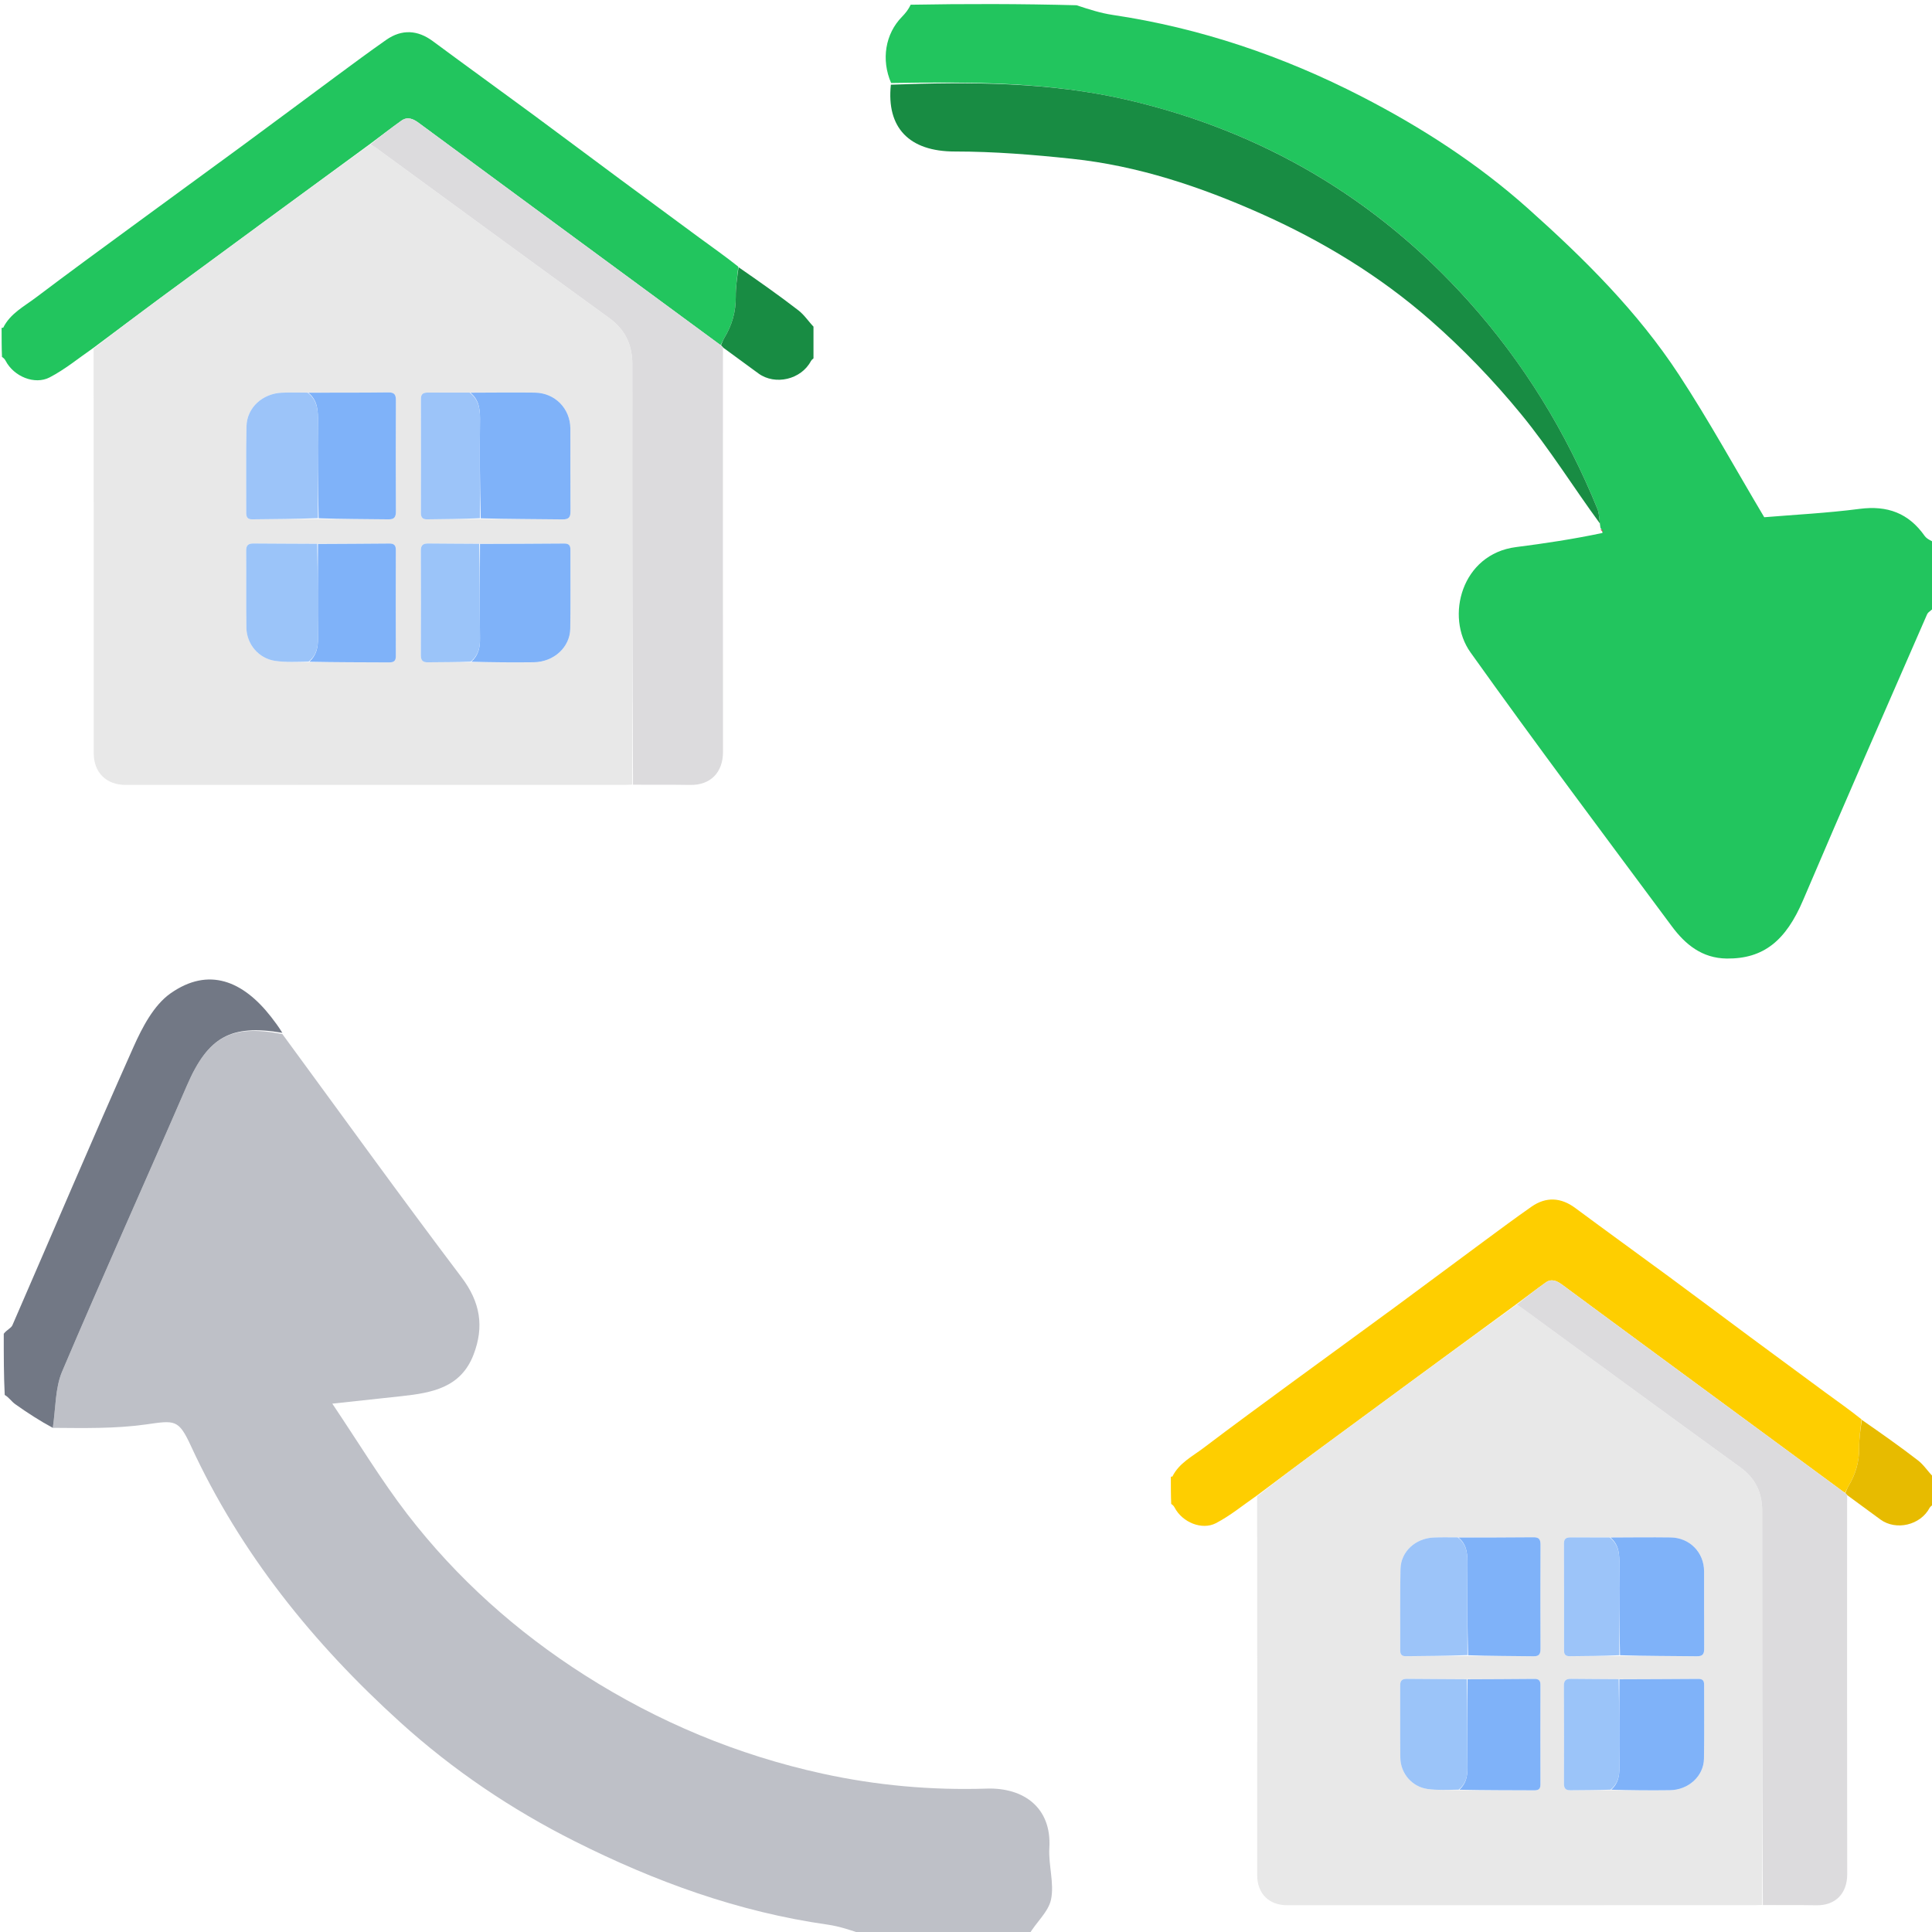 <svg width="36" height="36" viewBox="0 0 36 36" fill="none" xmlns="http://www.w3.org/2000/svg">
<g clip-path="url(#clip0_1265_3234)">
<path d="M5.262 19.269C6.372 20.781 7.468 22.303 8.599 23.799C8.951 24.264 9.025 24.72 8.823 25.244C8.586 25.86 8.044 25.954 7.486 26.015C7.087 26.059 6.689 26.102 6.192 26.155C6.681 26.881 7.098 27.574 7.588 28.212C8.509 29.407 9.624 30.405 10.898 31.216C12.265 32.086 13.739 32.702 15.325 33.049C16.335 33.27 17.355 33.361 18.387 33.328C19.071 33.306 19.599 33.68 19.553 34.434C19.534 34.754 19.648 35.091 19.584 35.396C19.535 35.629 19.301 35.824 19.172 36.053C18.163 36.07 17.13 36.07 16.087 36.046C15.86 35.968 15.645 35.895 15.424 35.863C13.759 35.627 12.202 35.06 10.711 34.31C9.531 33.718 8.437 32.979 7.459 32.093C5.838 30.625 4.483 28.948 3.559 26.946C3.326 26.442 3.262 26.465 2.716 26.543C2.146 26.623 1.562 26.61 0.984 26.606C1.039 26.233 1.027 25.864 1.158 25.555C1.916 23.772 2.713 22.005 3.483 20.227C3.875 19.323 4.299 19.081 5.262 19.269Z" fill="#BEC0C7"/>
<path d="M29.825 9.843C29.825 9.843 29.816 9.812 29.813 9.769C29.797 9.645 29.797 9.559 29.767 9.486C29.185 8.054 28.386 6.752 27.356 5.604C25.644 3.697 23.529 2.452 21.029 1.866C19.571 1.525 18.089 1.523 16.605 1.547C16.416 1.112 16.496 0.63 16.807 0.313C16.871 0.247 16.93 0.175 16.968 0.088C17.978 0.07 19.011 0.07 20.061 0.098C20.297 0.177 20.513 0.245 20.733 0.278C22.366 0.521 23.913 1.048 25.371 1.798C26.48 2.369 27.531 3.045 28.472 3.885C29.521 4.822 30.515 5.807 31.286 6.985C31.843 7.835 32.333 8.729 32.874 9.638C33.433 9.591 34.045 9.561 34.651 9.482C35.168 9.415 35.564 9.56 35.864 9.987C35.909 10.05 36 10.08 36.07 10.125C36.07 10.502 36.07 10.878 36.07 11.287C36.015 11.362 35.932 11.393 35.908 11.448C35.134 13.22 34.358 14.991 33.6 16.769C33.277 17.53 32.86 17.868 32.176 17.861C31.716 17.856 31.403 17.599 31.152 17.26C29.894 15.565 28.626 13.876 27.401 12.157C26.925 11.491 27.234 10.323 28.25 10.194C28.785 10.126 29.319 10.045 29.86 9.931C29.856 9.873 29.842 9.857 29.825 9.843Z" fill="#22C55E"/>
<path d="M0.984 26.606C0.751 26.481 0.514 26.328 0.284 26.165C0.214 26.115 0.165 26.036 0.088 25.993C0.07 25.639 0.07 25.263 0.07 24.853C0.125 24.779 0.207 24.749 0.231 24.694C0.984 22.964 1.72 21.227 2.489 19.505C2.652 19.14 2.866 18.73 3.176 18.511C3.892 18.007 4.532 18.282 5.052 18.949C5.122 19.039 5.19 19.13 5.261 19.245C4.299 19.081 3.874 19.323 3.483 20.227C2.713 22.005 1.916 23.772 1.158 25.555C1.027 25.864 1.039 26.233 0.984 26.606Z" fill="#727885"/>
<path d="M16.6 1.578C18.089 1.523 19.571 1.525 21.029 1.866C23.529 2.452 25.644 3.698 27.356 5.604C28.387 6.752 29.185 8.054 29.767 9.486C29.797 9.559 29.797 9.645 29.811 9.753C29.323 9.088 28.875 8.364 28.339 7.712C27.827 7.088 27.26 6.498 26.652 5.966C25.707 5.138 24.636 4.488 23.485 3.976C22.363 3.477 21.204 3.089 19.977 2.959C19.252 2.882 18.521 2.823 17.793 2.823C16.94 2.824 16.515 2.379 16.6 1.578Z" fill="#188C43"/>
<path d="M29.823 9.862C29.842 9.857 29.856 9.873 29.873 9.907C29.86 9.908 29.84 9.894 29.823 9.862Z" fill="#D64654"/>
<path d="M30.804 27.441C30.819 27.422 30.847 27.419 30.895 27.414C30.882 27.427 30.849 27.441 30.804 27.441Z" fill="#EAD2B9"/>
<g clip-path="url(#clip1_1265_3234)">
<path d="M23.422 27.866C23.168 28.041 22.927 28.242 22.655 28.383C22.399 28.515 22.032 28.371 21.886 28.089C21.872 28.062 21.849 28.039 21.824 28.024C21.817 27.867 21.817 27.7 21.817 27.519C21.827 27.509 21.844 27.516 21.845 27.515C21.968 27.264 22.212 27.142 22.42 26.985C22.971 26.567 23.53 26.159 24.088 25.749C24.729 25.279 25.373 24.813 26.013 24.342C26.564 23.937 27.11 23.527 27.66 23.122C27.951 22.907 28.241 22.692 28.537 22.485C28.81 22.294 29.088 22.313 29.351 22.508C29.932 22.939 30.518 23.362 31.101 23.791C31.61 24.166 32.116 24.546 32.625 24.923C33.083 25.262 33.541 25.6 34 25.937C34.229 26.105 34.462 26.268 34.687 26.448C34.668 26.632 34.641 26.803 34.643 26.973C34.646 27.236 34.576 27.473 34.441 27.695C34.417 27.734 34.403 27.779 34.376 27.817C33.208 26.959 32.049 26.105 30.889 25.251C30.295 24.813 29.7 24.376 29.106 23.936C29.01 23.865 28.909 23.821 28.802 23.897C28.614 24.03 28.433 24.172 28.24 24.313C27.016 25.21 25.801 26.103 24.586 26.998C24.197 27.285 23.81 27.576 23.422 27.866Z" fill="#FECE00"/>
<path d="M34.385 27.821C34.404 27.779 34.417 27.735 34.441 27.696C34.576 27.474 34.646 27.237 34.643 26.974C34.641 26.803 34.668 26.632 34.692 26.457C35.048 26.704 35.399 26.95 35.737 27.211C35.846 27.294 35.923 27.419 36.021 27.516C36.028 27.674 36.028 27.841 36.028 28.021C36.004 28.054 35.971 28.069 35.957 28.094C35.786 28.421 35.33 28.526 35.039 28.314C34.839 28.168 34.639 28.022 34.427 27.865C34.405 27.844 34.395 27.832 34.385 27.821Z" fill="#E7BB00"/>
<path d="M23.425 27.88C23.81 27.577 24.197 27.286 24.587 26.999C25.801 26.104 27.016 25.21 28.25 24.317C28.293 24.331 28.318 24.342 28.34 24.358C29.702 25.353 31.061 26.352 32.427 27.341C32.714 27.549 32.836 27.815 32.836 28.157C32.835 30.603 32.835 33.049 32.835 35.496C32.789 35.497 32.743 35.5 32.697 35.5C29.793 35.501 26.889 35.5 23.985 35.501C23.645 35.502 23.426 35.285 23.426 34.939C23.428 32.59 23.427 30.241 23.425 27.88ZM27.318 31.288C26.953 31.287 26.587 31.288 26.222 31.283C26.129 31.282 26.09 31.311 26.09 31.41C26.094 31.858 26.087 32.307 26.094 32.755C26.098 33.045 26.309 33.294 26.597 33.335C26.788 33.362 26.984 33.35 27.203 33.358C27.66 33.359 28.116 33.359 28.573 33.361C28.651 33.361 28.705 33.352 28.705 33.251C28.702 32.633 28.703 32.015 28.705 31.396C28.705 31.312 28.672 31.284 28.589 31.284C28.174 31.289 27.759 31.29 27.318 31.288ZM27.15 28.646C27.006 28.647 26.863 28.644 26.72 28.649C26.378 28.661 26.103 28.909 26.096 29.236C26.085 29.74 26.093 30.244 26.091 30.749C26.091 30.821 26.113 30.862 26.194 30.861C26.577 30.858 26.961 30.855 27.37 30.857C27.771 30.858 28.173 30.856 28.574 30.862C28.682 30.864 28.706 30.819 28.705 30.722C28.702 30.076 28.702 29.43 28.705 28.784C28.706 28.686 28.682 28.643 28.574 28.645C28.108 28.65 27.642 28.648 27.15 28.646ZM30.034 33.358C30.394 33.359 30.755 33.363 31.115 33.359C31.463 33.354 31.745 33.097 31.751 32.772C31.759 32.315 31.752 31.857 31.755 31.4C31.755 31.319 31.73 31.284 31.644 31.284C31.154 31.289 30.665 31.289 30.149 31.288C29.858 31.287 29.567 31.287 29.277 31.284C29.188 31.282 29.141 31.305 29.142 31.407C29.144 32.016 29.144 32.625 29.142 33.234C29.142 33.32 29.17 33.361 29.261 33.359C29.51 33.356 29.759 33.357 30.034 33.358ZM30.201 30.857C30.672 30.858 31.144 30.856 31.615 30.862C31.727 30.864 31.757 30.825 31.756 30.718C31.751 30.238 31.755 29.757 31.753 29.276C31.752 28.925 31.484 28.652 31.13 28.648C30.756 28.644 30.381 28.648 29.981 28.646C29.745 28.647 29.51 28.648 29.275 28.647C29.196 28.647 29.142 28.66 29.142 28.759C29.144 29.423 29.144 30.088 29.142 30.752C29.142 30.827 29.172 30.862 29.248 30.861C29.558 30.858 29.866 30.856 30.201 30.857Z" fill="#E8E8E8"/>
<path d="M32.848 35.498C32.835 33.05 32.835 30.603 32.836 28.157C32.836 27.815 32.714 27.549 32.427 27.341C31.061 26.352 29.702 25.354 28.34 24.359C28.318 24.342 28.293 24.331 28.259 24.314C28.433 24.173 28.614 24.031 28.802 23.898C28.909 23.822 29.01 23.866 29.106 23.937C29.7 24.377 30.295 24.814 30.889 25.252C32.049 26.106 33.208 26.96 34.376 27.818C34.395 27.833 34.405 27.844 34.419 27.862C34.421 27.919 34.418 27.97 34.418 28.02C34.418 30.322 34.416 32.624 34.42 34.925C34.42 35.28 34.203 35.509 33.845 35.502C33.517 35.496 33.189 35.501 32.848 35.498Z" fill="#DCDBDD"/>
<path d="M30.007 28.649C30.381 28.648 30.756 28.643 31.13 28.648C31.483 28.652 31.751 28.925 31.753 29.276C31.755 29.756 31.751 30.237 31.755 30.718C31.756 30.825 31.726 30.863 31.615 30.862C31.143 30.856 30.672 30.858 30.187 30.843C30.173 30.277 30.168 29.725 30.174 29.173C30.177 28.975 30.175 28.788 30.007 28.649Z" fill="#7FB2F9"/>
<path d="M30.175 31.291C30.664 31.289 31.154 31.288 31.643 31.284C31.729 31.283 31.755 31.318 31.754 31.4C31.752 31.857 31.759 32.314 31.751 32.772C31.745 33.097 31.462 33.354 31.114 33.358C30.754 33.363 30.394 33.359 30.024 33.349C30.147 33.237 30.177 33.101 30.175 32.938C30.168 32.389 30.174 31.84 30.175 31.291Z" fill="#7FB2F9"/>
<path d="M27.176 28.649C27.642 28.649 28.108 28.65 28.574 28.645C28.681 28.644 28.705 28.686 28.705 28.784C28.702 29.43 28.702 30.076 28.705 30.722C28.705 30.82 28.681 30.864 28.574 30.862C28.172 30.856 27.771 30.858 27.356 30.843C27.342 30.277 27.337 29.725 27.343 29.173C27.346 28.976 27.345 28.788 27.176 28.649Z" fill="#7FB2F9"/>
<path d="M27.344 31.291C27.759 31.289 28.174 31.288 28.589 31.284C28.671 31.283 28.704 31.312 28.704 31.396C28.702 32.014 28.702 32.633 28.704 33.251C28.705 33.352 28.651 33.361 28.573 33.36C28.116 33.358 27.659 33.359 27.193 33.349C27.317 33.238 27.346 33.1 27.344 32.938C27.337 32.389 27.343 31.84 27.344 31.291Z" fill="#7FB2F9"/>
<path d="M27.163 28.647C27.346 28.787 27.346 28.975 27.344 29.172C27.338 29.724 27.343 30.276 27.344 30.84C26.961 30.855 26.577 30.857 26.194 30.861C26.113 30.862 26.091 30.821 26.091 30.748C26.093 30.244 26.085 29.74 26.096 29.236C26.103 28.909 26.378 28.661 26.72 28.649C26.863 28.643 27.007 28.647 27.163 28.647Z" fill="#9CC4F9"/>
<path d="M27.331 31.29C27.343 31.84 27.337 32.389 27.344 32.938C27.346 33.101 27.317 33.238 27.18 33.348C26.983 33.35 26.787 33.362 26.597 33.335C26.309 33.293 26.098 33.045 26.093 32.755C26.087 32.307 26.093 31.858 26.09 31.41C26.089 31.311 26.129 31.282 26.222 31.283C26.587 31.287 26.952 31.287 27.331 31.29Z" fill="#9BC4F9"/>
<path d="M29.994 28.648C30.175 28.788 30.177 28.975 30.175 29.173C30.168 29.725 30.174 30.278 30.175 30.842C29.867 30.856 29.558 30.858 29.249 30.861C29.172 30.862 29.142 30.827 29.143 30.752C29.144 30.088 29.144 29.423 29.142 28.759C29.142 28.66 29.196 28.647 29.275 28.647C29.51 28.649 29.746 28.647 29.994 28.648Z" fill="#9CC4F9"/>
<path d="M30.162 31.289C30.174 31.84 30.168 32.389 30.175 32.938C30.177 33.101 30.147 33.237 30.011 33.348C29.759 33.357 29.51 33.356 29.261 33.359C29.17 33.361 29.141 33.32 29.142 33.233C29.144 32.624 29.144 32.016 29.141 31.407C29.141 31.305 29.187 31.282 29.277 31.283C29.567 31.287 29.858 31.286 30.162 31.289Z" fill="#9BC4F9"/>
</g>
<g clip-path="url(#clip2_1265_3234)">
<path d="M1.741 6.482C1.47 6.669 1.213 6.883 0.923 7.033C0.65 7.174 0.259 7.021 0.103 6.72C0.088 6.691 0.064 6.667 0.037 6.651C0.03 6.483 0.03 6.305 0.03 6.113C0.04 6.102 0.058 6.109 0.059 6.108C0.191 5.84 0.451 5.71 0.672 5.542C1.261 5.097 1.857 4.661 2.452 4.225C3.135 3.723 3.822 3.225 4.505 2.723C5.093 2.291 5.676 1.855 6.262 1.422C6.572 1.193 6.882 0.963 7.198 0.742C7.489 0.539 7.785 0.559 8.065 0.767C8.685 1.226 9.311 1.678 9.932 2.135C10.475 2.536 11.015 2.941 11.558 3.343C12.046 3.704 12.535 4.065 13.025 4.425C13.269 4.604 13.517 4.778 13.757 4.969C13.737 5.166 13.708 5.348 13.71 5.53C13.713 5.81 13.639 6.063 13.495 6.3C13.47 6.341 13.455 6.389 13.426 6.43C12.18 5.515 10.943 4.604 9.706 3.693C9.072 3.226 8.437 2.759 7.804 2.291C7.702 2.215 7.594 2.167 7.48 2.248C7.28 2.39 7.086 2.542 6.881 2.693C5.575 3.649 4.279 4.602 2.983 5.556C2.568 5.863 2.155 6.174 1.741 6.482Z" fill="#22C55E"/>
<path d="M13.435 6.434C13.455 6.389 13.47 6.341 13.495 6.3C13.639 6.063 13.713 5.81 13.71 5.53C13.708 5.348 13.737 5.166 13.762 4.979C14.142 5.242 14.516 5.504 14.877 5.783C14.993 5.872 15.075 6.005 15.18 6.109C15.188 6.277 15.188 6.455 15.188 6.647C15.162 6.682 15.126 6.698 15.112 6.725C14.929 7.074 14.443 7.185 14.133 6.959C13.919 6.804 13.706 6.648 13.48 6.481C13.456 6.458 13.446 6.446 13.435 6.434Z" fill="#188C43"/>
<path d="M1.744 6.496C2.155 6.173 2.568 5.863 2.983 5.556C4.278 4.602 5.575 3.649 6.891 2.696C6.936 2.711 6.964 2.723 6.987 2.74C8.44 3.801 9.89 4.867 11.347 5.922C11.653 6.143 11.783 6.427 11.783 6.792C11.781 9.401 11.782 12.01 11.781 14.62C11.732 14.622 11.683 14.625 11.634 14.625C8.537 14.625 5.439 14.624 2.342 14.626C1.979 14.626 1.745 14.395 1.746 14.026C1.748 11.521 1.746 9.015 1.744 6.496ZM5.897 10.132C5.507 10.13 5.117 10.131 4.728 10.127C4.629 10.126 4.586 10.156 4.587 10.262C4.591 10.74 4.584 11.219 4.591 11.697C4.596 12.006 4.821 12.271 5.128 12.315C5.331 12.344 5.54 12.332 5.774 12.34C6.261 12.341 6.748 12.341 7.236 12.343C7.319 12.343 7.377 12.334 7.376 12.226C7.373 11.566 7.374 10.907 7.376 10.248C7.376 10.158 7.341 10.127 7.253 10.128C6.81 10.133 6.367 10.133 5.897 10.132ZM5.718 7.314C5.565 7.315 5.412 7.311 5.259 7.317C4.894 7.33 4.601 7.594 4.593 7.943C4.581 8.481 4.59 9.019 4.588 9.556C4.588 9.634 4.612 9.678 4.697 9.677C5.107 9.673 5.516 9.67 5.952 9.672C6.381 9.673 6.809 9.671 7.237 9.677C7.351 9.679 7.377 9.632 7.377 9.528C7.373 8.839 7.373 8.15 7.377 7.461C7.377 7.356 7.352 7.311 7.237 7.312C6.74 7.318 6.243 7.316 5.718 7.314ZM8.794 12.34C9.178 12.341 9.562 12.346 9.947 12.341C10.318 12.335 10.62 12.062 10.626 11.715C10.634 11.227 10.627 10.739 10.629 10.251C10.63 10.164 10.603 10.127 10.511 10.128C9.989 10.133 9.467 10.133 8.916 10.132C8.606 10.13 8.296 10.131 7.986 10.127C7.891 10.126 7.841 10.15 7.842 10.258C7.845 10.908 7.844 11.558 7.842 12.207C7.842 12.3 7.872 12.343 7.97 12.341C8.235 12.338 8.501 12.339 8.794 12.34ZM8.972 9.672C9.475 9.673 9.978 9.671 10.481 9.678C10.6 9.679 10.632 9.638 10.63 9.524C10.626 9.011 10.63 8.498 10.628 7.986C10.626 7.611 10.34 7.32 9.963 7.316C9.564 7.311 9.165 7.316 8.737 7.314C8.486 7.315 8.235 7.316 7.984 7.315C7.9 7.314 7.842 7.328 7.842 7.434C7.845 8.143 7.844 8.851 7.843 9.56C7.843 9.64 7.874 9.678 7.956 9.677C8.286 9.673 8.615 9.671 8.972 9.672Z" fill="#E8E8E8"/>
<path d="M11.795 14.622C11.782 12.01 11.781 9.401 11.783 6.791C11.783 6.427 11.653 6.143 11.347 5.922C9.89 4.867 8.44 3.801 6.987 2.74C6.964 2.723 6.936 2.711 6.901 2.693C7.086 2.542 7.28 2.39 7.48 2.248C7.594 2.167 7.702 2.215 7.804 2.291C8.437 2.759 9.072 3.226 9.706 3.693C10.943 4.604 12.18 5.515 13.426 6.43C13.446 6.446 13.456 6.458 13.471 6.477C13.473 6.538 13.471 6.592 13.471 6.646C13.47 9.101 13.469 11.556 13.472 14.011C13.473 14.39 13.241 14.634 12.859 14.626C12.509 14.62 12.159 14.625 11.795 14.622Z" fill="#DCDBDD"/>
<path d="M8.765 7.317C9.165 7.316 9.564 7.311 9.963 7.316C10.34 7.32 10.626 7.611 10.628 7.986C10.63 8.498 10.626 9.011 10.63 9.524C10.632 9.638 10.6 9.679 10.481 9.678C9.978 9.671 9.475 9.673 8.958 9.658C8.943 9.054 8.937 8.465 8.944 7.876C8.947 7.665 8.945 7.465 8.765 7.317Z" fill="#7FB2F9"/>
<path d="M8.944 10.135C9.467 10.133 9.989 10.133 10.511 10.128C10.603 10.127 10.63 10.164 10.629 10.251C10.627 10.739 10.634 11.227 10.626 11.715C10.62 12.062 10.318 12.335 9.947 12.34C9.562 12.345 9.178 12.341 8.783 12.331C8.915 12.211 8.947 12.066 8.944 11.892C8.937 11.306 8.943 10.721 8.944 10.135Z" fill="#7FB2F9"/>
<path d="M5.745 7.317C6.243 7.316 6.74 7.318 7.237 7.312C7.352 7.311 7.377 7.356 7.377 7.461C7.373 8.15 7.374 8.839 7.377 9.528C7.377 9.632 7.351 9.679 7.237 9.677C6.809 9.671 6.381 9.673 5.938 9.657C5.923 9.053 5.918 8.464 5.924 7.876C5.927 7.665 5.926 7.465 5.745 7.317Z" fill="#7FB2F9"/>
<path d="M5.925 10.136C6.367 10.133 6.81 10.133 7.253 10.128C7.341 10.127 7.376 10.158 7.376 10.248C7.374 10.907 7.373 11.566 7.376 12.226C7.377 12.334 7.319 12.343 7.236 12.343C6.748 12.341 6.261 12.341 5.764 12.331C5.896 12.212 5.927 12.066 5.925 11.892C5.918 11.306 5.924 10.721 5.925 10.136Z" fill="#7FB2F9"/>
<path d="M5.732 7.316C5.926 7.465 5.927 7.665 5.924 7.876C5.918 8.464 5.923 9.053 5.925 9.655C5.516 9.67 5.107 9.673 4.697 9.677C4.612 9.678 4.588 9.634 4.588 9.556C4.59 9.019 4.581 8.481 4.593 7.943C4.601 7.594 4.894 7.33 5.259 7.317C5.412 7.311 5.565 7.315 5.732 7.316Z" fill="#9CC4F9"/>
<path d="M5.911 10.133C5.924 10.721 5.918 11.306 5.925 11.892C5.927 12.066 5.896 12.212 5.75 12.329C5.54 12.332 5.331 12.344 5.128 12.315C4.821 12.271 4.596 12.005 4.591 11.697C4.584 11.219 4.591 10.74 4.587 10.262C4.586 10.156 4.629 10.126 4.728 10.127C5.117 10.131 5.507 10.13 5.911 10.133Z" fill="#9BC4F9"/>
<path d="M8.751 7.315C8.945 7.465 8.947 7.665 8.944 7.876C8.937 8.465 8.943 9.054 8.944 9.656C8.615 9.671 8.286 9.673 7.956 9.677C7.874 9.678 7.843 9.64 7.843 9.56C7.844 8.851 7.845 8.143 7.843 7.434C7.842 7.328 7.9 7.314 7.984 7.315C8.235 7.316 8.486 7.315 8.751 7.315Z" fill="#9CC4F9"/>
<path d="M8.93 10.133C8.943 10.721 8.937 11.306 8.944 11.892C8.947 12.066 8.915 12.211 8.77 12.329C8.501 12.339 8.235 12.338 7.97 12.341C7.872 12.343 7.842 12.3 7.842 12.207C7.844 11.558 7.845 10.908 7.842 10.258C7.841 10.15 7.891 10.126 7.986 10.127C8.296 10.131 8.606 10.13 8.93 10.133Z" fill="#9BC4F9"/>
</g>
</g>
<defs>
<clipPath id="clip0_1265_3234">
<rect width="36" height="36" fill="white"/>
</clipPath>
<clipPath id="clip1_1265_3234">
<rect width="14.21" height="14.21" fill="white" transform="translate(21.79 21.789)"/>
</clipPath>
<clipPath id="clip2_1265_3234">
<rect width="15.158" height="15.158" fill="white"/>
</clipPath>
</defs>
</svg>
